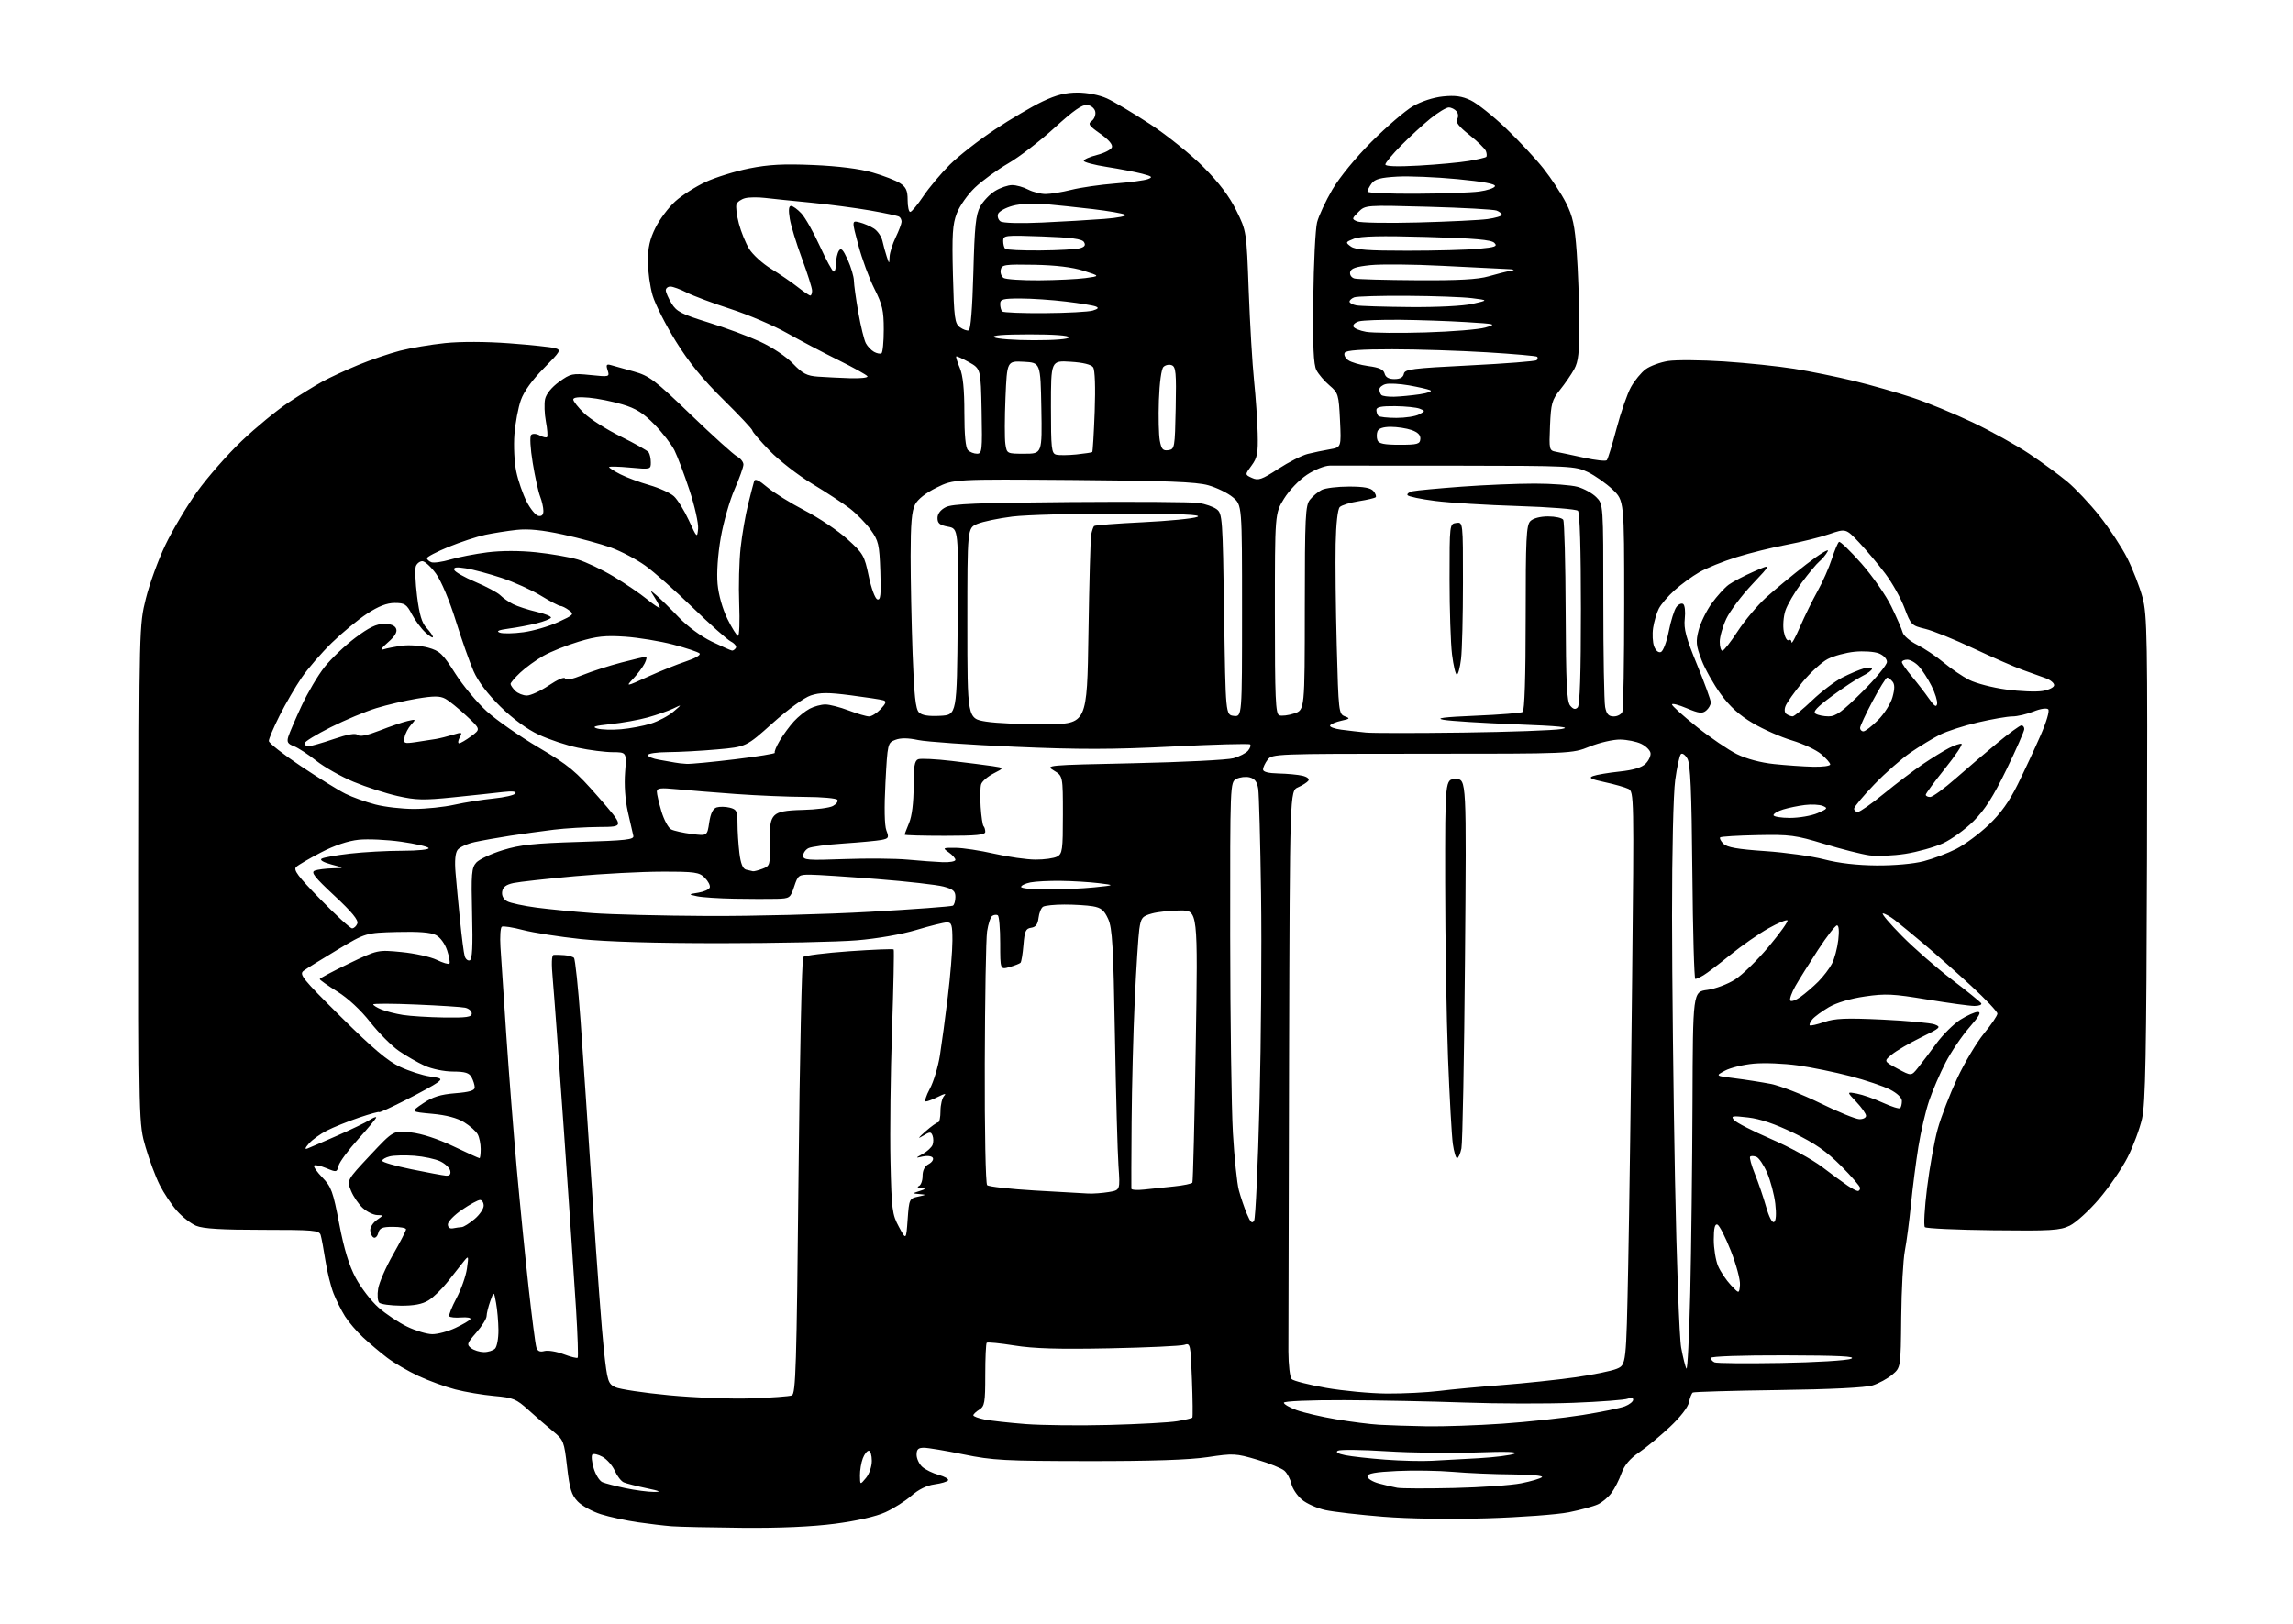 <?xml version="1.0" encoding="UTF-8" standalone="no"?>
<svg 
  version="1.1" 
  xmlns="http://www.w3.org/2000/svg" 
  xmlns:xlink="http://www.w3.org/1999/xlink" 
  xmlns:svg="http://www.w3.org/2000/svg"
  xmlns:rdf="http://www.w3.org/1999/02/22-rdf-syntax-ns#"
  xmlns:cc="http://creativecommons.org/ns#"
  xmlns:dc="http://purl.org/dc/elements/1.1/"
  viewBox="0 0 768 544"
  width="768"
  height="544"
>
<style>svg {background-color: white; }</style>"
<path stroke="none" fill="black" fill-rule="evenodd" d="M248.70,511.83C238.14,511.73 227.47,511.50 225.00,511.31C222.53,511.12 217.35,510.51 213.50,509.95C209.65,509.38 204.15,508.19 201.27,507.28C198.39,506.38 194.90,504.46 193.50,503.00C191.41,500.82 190.79,498.81 189.94,491.43C188.95,482.86 188.77,482.38 185.25,479.50C183.23,477.85 179.54,474.65 177.04,472.39C172.89,468.64 171.90,468.23 165.50,467.66C161.65,467.31 155.80,466.33 152.50,465.47C149.20,464.62 143.64,462.59 140.15,460.97C136.66,459.34 131.94,456.58 129.65,454.83C127.37,453.09 123.76,450.05 121.64,448.08C119.52,446.11 116.79,442.93 115.57,441.00C114.36,439.07 112.62,435.61 111.71,433.30C110.80,430.98 109.57,426.03 108.99,422.30C108.41,418.56 107.69,414.71 107.40,413.75C106.91,412.16 105.09,412.00 87.90,412.00C74.23,412.00 68.03,411.62 65.70,410.65C63.92,409.91 61.01,407.64 59.23,405.61C57.45,403.58 54.88,399.72 53.51,397.02C52.14,394.33 50.01,388.60 48.76,384.31C46.50,376.50 46.50,376.50 46.56,293.00C46.62,210.24 46.64,209.42 48.84,200.56C50.06,195.64 53.00,187.54 55.39,182.56C57.77,177.58 62.56,169.54 66.04,164.70C69.51,159.86 76.23,152.21 80.98,147.70C85.72,143.19 92.73,137.43 96.55,134.89C100.37,132.35 105.53,129.17 108.00,127.82C110.47,126.47 115.88,123.97 120.00,122.26C124.12,120.56 130.41,118.42 133.96,117.50C137.52,116.58 144.31,115.43 149.06,114.94C154.29,114.40 162.76,114.43 170.59,115.01C177.69,115.54 184.55,116.27 185.83,116.62C188.05,117.24 187.86,117.58 182.12,123.39C178.30,127.25 175.48,131.15 174.47,134.00C173.58,136.47 172.61,141.65 172.30,145.50C172.00,149.36 172.27,154.97 172.92,158.00C173.55,161.03 175.11,165.53 176.37,168.00C177.63,170.47 179.41,172.65 180.33,172.82C181.44,173.04 182.00,172.48 182.00,171.14C182.00,170.03 181.51,167.86 180.91,166.32C180.30,164.77 179.18,159.69 178.42,155.04C177.62,150.17 177.40,146.20 177.91,145.69C178.41,145.19 179.63,145.26 180.76,145.87C181.85,146.45 182.96,146.71 183.23,146.43C183.51,146.16 183.33,143.81 182.84,141.22C182.36,138.62 182.24,135.24 182.57,133.69C182.95,131.97 184.77,129.73 187.26,127.93C191.09,125.15 191.72,125.02 197.78,125.64C204.14,126.29 204.22,126.27 203.52,124.05C202.92,122.19 203.12,121.89 204.65,122.32C205.67,122.61 209.09,123.57 212.26,124.45C217.48,125.91 219.26,127.25 231.39,138.93C238.75,146.02 245.73,152.32 246.89,152.94C248.05,153.56 249.00,154.77 249.00,155.62C249.00,156.47 247.66,160.22 246.02,163.95C244.39,167.68 242.31,174.95 241.41,180.11C240.42,185.83 240.00,191.90 240.34,195.63C240.68,199.32 242.00,203.99 243.66,207.38C245.18,210.47 246.77,213.00 247.20,213.00C247.64,213.00 247.81,208.16 247.58,202.25C247.35,196.34 247.57,187.90 248.06,183.50C248.54,179.10 249.67,172.57 250.56,169.00C251.45,165.43 252.36,161.90 252.59,161.17C252.87,160.25 254.21,160.87 256.92,163.17C259.08,165.00 264.74,168.53 269.50,171.00C274.26,173.47 280.69,177.79 283.79,180.59C289.11,185.39 289.52,186.09 290.96,193.01C291.83,197.12 293.09,200.54 293.85,200.79C294.93,201.14 295.13,199.30 294.85,191.37C294.53,182.35 294.25,181.15 291.60,177.47C290.00,175.26 286.85,172.04 284.60,170.31C282.34,168.59 276.68,164.87 272.00,162.05C267.32,159.22 260.91,154.24 257.75,150.97C254.59,147.70 252.00,144.67 252.00,144.24C252.00,143.82 247.61,139.14 242.25,133.85C235.36,127.06 230.69,121.33 226.34,114.31C222.96,108.84 219.47,101.96 218.59,99.01C217.72,96.05 217.00,90.88 217.00,87.51C217.00,82.95 217.65,80.09 219.56,76.26C220.96,73.44 223.95,69.47 226.18,67.45C228.42,65.43 233.01,62.50 236.38,60.94C239.74,59.38 246.31,57.35 250.96,56.42C257.47,55.12 262.43,54.86 272.46,55.29C280.80,55.65 287.92,56.55 292.20,57.78C295.88,58.84 300.05,60.46 301.45,61.37C303.48,62.70 304.00,63.86 304.00,67.02C304.00,69.21 304.39,71.00 304.86,71.00C305.33,71.00 307.30,68.64 309.24,65.75C311.17,62.86 315.17,58.10 318.13,55.16C321.08,52.23 327.88,46.92 333.23,43.38C338.58,39.84 345.78,35.60 349.23,33.97C353.85,31.78 356.95,31.01 361.00,31.02C364.25,31.04 368.23,31.83 370.74,32.97C373.07,34.03 379.60,37.92 385.24,41.61C390.88,45.31 398.92,51.77 403.09,55.98C408.33,61.25 411.74,65.76 414.09,70.53C417.50,77.45 417.50,77.45 418.24,97.48C418.65,108.49 419.45,122.00 420.02,127.50C420.59,133.00 421.14,140.97 421.24,145.21C421.41,151.82 421.11,153.36 419.18,155.97C416.93,159.01 416.93,159.01 419.35,160.11C421.45,161.07 422.59,160.67 428.12,157.08C431.62,154.81 436.06,152.55 437.99,152.07C439.92,151.59 443.24,150.89 445.37,150.53C449.24,149.86 449.24,149.86 448.81,140.81C448.39,132.16 448.23,131.63 445.29,129.13C443.59,127.68 441.62,125.38 440.91,124.00C439.94,122.13 439.67,116.07 439.86,100.00C440.00,88.17 440.57,76.70 441.13,74.50C441.69,72.30 444.00,67.35 446.25,63.50C448.68,59.37 454.08,52.78 459.43,47.43C464.42,42.44 470.62,37.12 473.20,35.61C476.02,33.96 480.06,32.64 483.29,32.31C487.35,31.89 489.65,32.21 492.59,33.61C494.74,34.63 500.02,38.83 504.33,42.94C508.64,47.05 514.32,53.14 516.95,56.46C519.58,59.78 522.99,64.97 524.52,68.00C526.80,72.52 527.43,75.46 528.09,84.50C528.53,90.55 528.91,101.12 528.94,108.00C528.99,118.10 528.66,121.11 527.25,123.68C526.29,125.43 524.15,128.55 522.50,130.60C519.81,133.96 519.46,135.19 519.15,142.63C518.81,150.66 518.87,150.92 521.15,151.35C522.44,151.59 526.65,152.48 530.50,153.33C534.35,154.17 537.79,154.56 538.16,154.18C538.52,153.81 539.99,149.03 541.43,143.57C542.87,138.11 545.05,131.85 546.27,129.66C547.50,127.47 549.71,124.78 551.19,123.69C552.67,122.60 556.04,121.36 558.69,120.94C561.33,120.53 569.76,120.59 577.41,121.09C585.06,121.59 595.63,122.69 600.91,123.54C606.18,124.38 615.23,126.23 621.00,127.63C626.77,129.04 635.55,131.54 640.50,133.19C645.45,134.83 654.54,138.58 660.71,141.51C666.87,144.44 675.42,149.19 679.71,152.06C683.99,154.93 689.72,159.12 692.44,161.39C695.15,163.65 700.01,168.82 703.24,172.88C706.47,176.95 710.63,183.29 712.49,186.97C714.34,190.66 716.64,196.56 717.59,200.09C719.18,205.96 719.31,213.33 719.10,287.50C718.91,353.13 718.60,369.68 717.45,374.74C716.67,378.18 714.49,384.03 712.60,387.74C710.71,391.46 706.42,397.71 703.07,401.64C699.72,405.57 695.29,409.60 693.24,410.60C689.92,412.20 687.02,412.38 667.50,412.15C655.40,412.01 645.14,411.54 644.70,411.10C644.26,410.66 644.59,404.72 645.44,397.90C646.28,391.08 647.89,382.21 649.01,378.19C650.12,374.17 653.06,366.57 655.52,361.29C657.99,356.01 662.03,349.24 664.50,346.23C666.98,343.23 669.00,340.23 669.00,339.57C669.00,338.91 665.06,334.74 660.25,330.31C655.44,325.87 648.35,319.59 644.50,316.34C640.65,313.10 636.20,309.44 634.62,308.22C633.03,307.00 631.24,306.00 630.64,306.00C630.04,306.00 632.91,309.40 637.03,313.56C641.14,317.72 648.67,324.29 653.76,328.17C658.85,332.04 663.26,335.62 663.57,336.11C663.87,336.60 662.85,337.00 661.31,337.00C659.76,337.00 652.65,336.03 645.50,334.84C634.10,332.94 631.53,332.81 624.62,333.82C619.77,334.52 615.13,335.91 612.54,337.42C610.23,338.78 607.75,340.60 607.03,341.47C606.31,342.34 605.91,343.24 606.15,343.48C606.38,343.72 608.56,343.23 610.99,342.39C614.58,341.16 618.22,341.00 630.45,341.57C638.73,341.96 646.61,342.69 647.96,343.19C650.26,344.05 649.97,344.33 643.46,347.52C639.63,349.39 635.24,351.95 633.70,353.21C630.90,355.50 630.90,355.50 635.52,358.00C640.15,360.50 640.15,360.50 642.32,357.80C643.52,356.32 646.30,352.65 648.50,349.65C650.70,346.65 654.34,343.03 656.60,341.60C658.86,340.17 661.48,339.00 662.43,339.00C663.70,339.00 662.94,340.38 659.58,344.23C657.07,347.10 653.49,352.39 651.63,355.98C649.77,359.57 647.29,365.31 646.13,368.75C644.96,372.18 643.33,379.16 642.52,384.25C641.70,389.34 640.59,398.00 640.04,403.50C639.50,409.00 638.58,415.98 638.00,419.00C637.42,422.02 636.87,432.07 636.78,441.32C636.62,458.14 636.62,458.14 633.78,460.53C632.22,461.85 629.26,463.46 627.22,464.11C624.86,464.86 613.32,465.44 595.60,465.68C580.25,465.89 567.38,466.27 566.98,466.51C566.58,466.76 566.01,468.22 565.70,469.76C565.36,471.44 562.79,474.76 559.30,478.03C556.09,481.04 551.45,484.88 548.98,486.56C545.89,488.67 544.06,490.85 543.09,493.56C542.32,495.73 540.81,498.69 539.74,500.14C538.67,501.59 536.60,503.32 535.15,503.98C533.69,504.65 529.35,505.83 525.50,506.61C521.65,507.38 509.27,508.30 498.00,508.64C485.64,509.01 471.83,508.80 463.22,508.11C455.36,507.48 446.68,506.48 443.94,505.89C441.19,505.30 437.64,503.72 436.04,502.38C434.45,501.04 432.86,498.65 432.52,497.08C432.17,495.50 431.12,493.53 430.19,492.70C429.26,491.88 425.13,490.20 421.02,488.99C413.91,486.89 413.08,486.85 404.52,488.14C398.34,489.07 385.72,489.49 364.50,489.47C336.46,489.44 332.47,489.23 322.70,487.22C316.76,486.00 310.80,485.00 309.45,485.00C307.55,485.00 307.00,485.52 307.00,487.35C307.00,488.63 307.85,490.46 308.88,491.39C309.92,492.33 312.40,493.55 314.41,494.10C316.41,494.66 317.83,495.47 317.55,495.92C317.27,496.37 315.23,496.97 313.01,497.27C310.43,497.62 307.65,498.98 305.28,501.06C303.25,502.84 299.32,505.34 296.55,506.60C293.40,508.04 287.05,509.49 279.70,510.46C271.99,511.46 261.23,511.94 248.70,511.83zM219.00,499.80C221.68,499.80 221.09,499.51 216.50,498.55C213.20,497.85 209.78,496.98 208.91,496.60C208.04,496.22 206.69,494.48 205.91,492.72C205.13,490.97 203.29,488.87 201.81,488.05C200.33,487.22 198.79,486.88 198.40,487.27C198.00,487.66 198.21,489.74 198.85,491.89C199.49,494.04 200.80,496.13 201.76,496.54C202.72,496.95 206.20,497.85 209.50,498.55C212.80,499.24 217.07,499.80 219.00,499.80zM487.00,498.49C496.07,498.28 506.20,497.57 509.50,496.91C512.80,496.25 515.93,495.33 516.45,494.86C516.99,494.37 512.63,493.97 506.45,493.93C500.43,493.89 491.53,493.51 486.67,493.08C481.81,492.66 473.38,492.53 467.92,492.79C460.59,493.14 458.00,493.61 458.00,494.59C458.00,495.32 459.69,496.38 461.75,496.95C463.81,497.51 466.62,498.18 468.00,498.42C469.38,498.67 477.93,498.70 487.00,498.49zM290.03,495.14C291.14,493.81 292.00,491.29 292.00,489.39C292.00,487.53 291.54,486.00 290.98,486.00C290.41,486.00 289.51,487.15 288.98,488.57C288.44,489.98 288.01,492.56 288.03,494.32C288.07,497.50 288.07,497.50 290.03,495.14zM479.50,489.37C482.80,489.20 489.87,488.81 495.21,488.51C500.55,488.21 505.95,487.53 507.21,487.00C508.75,486.35 504.57,486.21 494.50,486.58C486.25,486.88 472.75,486.70 464.50,486.18C456.25,485.66 448.88,485.57 448.12,485.98C447.21,486.47 448.06,486.99 450.62,487.51C452.75,487.93 458.77,488.60 464.00,488.99C469.23,489.38 476.20,489.55 479.50,489.37zM371.50,477.37C381.40,477.11 391.64,476.55 394.26,476.11C396.88,475.67 399.17,475.13 399.36,474.91C399.54,474.68 399.48,468.95 399.22,462.17C398.76,450.13 398.70,449.85 396.62,450.54C395.46,450.92 384.15,451.45 371.50,451.70C354.60,452.04 346.18,451.79 339.74,450.75C334.93,449.98 330.77,449.57 330.49,449.84C330.22,450.11 330.00,454.98 330.00,460.66C330.00,469.90 329.79,471.11 328.00,472.23C326.90,472.92 326.00,473.77 326.00,474.13C326.00,474.49 327.69,475.12 329.75,475.54C331.81,475.95 338.00,476.64 343.50,477.07C349.00,477.49 361.60,477.63 371.50,477.37zM477.73,477.82C483.36,477.92 494.83,477.52 503.23,476.94C511.63,476.36 523.67,475.05 530.00,474.04C536.33,473.03 542.74,471.72 544.25,471.12C545.76,470.53 547.00,469.54 547.00,468.92C547.00,468.22 546.34,468.08 545.25,468.55C544.29,468.97 536.08,469.60 527.00,469.95C517.92,470.30 501.50,470.26 490.50,469.86C479.50,469.46 461.39,469.10 450.25,469.06C438.59,469.03 430.00,469.39 430.00,469.92C430.00,470.42 431.91,471.53 434.25,472.39C436.59,473.24 442.55,474.63 447.50,475.47C452.45,476.31 458.98,477.14 462.00,477.31C465.02,477.49 472.10,477.71 477.73,477.82zM251.59,468.47C258.24,468.24 264.37,467.80 265.20,467.47C266.53,466.97 266.81,457.83 267.45,394.20C267.85,354.21 268.56,321.09 269.04,320.60C269.52,320.10 276.45,319.23 284.44,318.67C292.44,318.11 299.13,317.84 299.32,318.07C299.51,318.31 299.26,330.43 298.77,345.00C298.27,359.57 298.04,379.38 298.25,389.00C298.61,405.23 298.82,406.83 301.07,411.00C303.50,415.50 303.50,415.50 304.00,408.51C304.49,401.69 304.58,401.49 307.50,400.87C310.29,400.28 310.33,400.22 308.00,400.02C305.50,399.80 305.50,399.80 308.00,399.00C310.13,398.32 310.20,398.17 308.50,398.02C307.38,397.92 307.05,397.62 307.75,397.34C308.44,397.06 309.00,395.54 309.00,393.95C309.00,392.08 309.71,390.69 311.03,389.99C312.14,389.39 312.77,388.44 312.42,387.87C312.07,387.30 310.59,387.10 309.14,387.42C306.50,388.01 306.50,388.01 309.13,386.53C310.58,385.72 312.03,384.37 312.35,383.53C312.67,382.69 312.67,381.31 312.35,380.46C311.82,379.09 311.48,379.09 309.13,380.52C307.22,381.67 307.44,381.27 309.96,379.05C311.87,377.37 313.78,376.00 314.21,376.00C314.65,376.00 315.00,374.29 315.00,372.20C315.00,370.11 315.56,367.81 316.25,367.09C317.06,366.23 316.37,366.34 314.30,367.39C312.54,368.27 310.66,369.00 310.12,369.00C309.58,369.00 310.17,367.09 311.43,364.75C312.69,362.41 314.22,357.35 314.82,353.50C315.43,349.65 316.62,340.81 317.46,333.86C318.31,326.91 319.00,318.48 319.00,315.11C319.00,309.86 318.74,309.00 317.18,309.00C316.17,309.00 311.56,310.14 306.93,311.53C301.96,313.02 293.78,314.45 287.00,315.01C280.68,315.54 260.20,315.97 241.50,315.97C219.42,315.98 202.94,315.49 194.50,314.59C187.35,313.83 178.67,312.47 175.21,311.57C171.76,310.66 168.55,310.16 168.08,310.45C167.61,310.74 167.41,313.79 167.62,317.24C167.84,320.68 168.71,333.85 169.56,346.50C170.41,359.15 172.00,379.40 173.08,391.50C174.17,403.60 175.96,421.60 177.06,431.50C178.16,441.40 179.32,450.33 179.63,451.34C180.03,452.65 180.81,453.02 182.35,452.61C183.53,452.30 186.42,452.77 188.77,453.67C191.12,454.56 193.24,455.09 193.48,454.85C193.72,454.61 193.47,447.23 192.93,438.46C192.38,429.68 190.58,403.15 188.92,379.50C187.27,355.85 185.57,332.79 185.16,328.25C184.65,322.70 184.75,319.96 185.45,319.89C186.03,319.83 187.62,319.87 189.00,319.98C190.38,320.08 191.83,320.49 192.24,320.88C192.65,321.27 193.65,330.79 194.46,342.04C195.27,353.29 197.08,380.27 198.50,402.00C199.91,423.73 201.61,446.45 202.28,452.49C203.42,462.79 203.66,463.56 206.09,464.72C207.52,465.40 215.62,466.62 224.09,467.42C232.57,468.23 244.94,468.70 251.59,468.47zM464.50,466.85C470.00,466.88 477.88,466.49 482.00,465.98C486.12,465.46 495.57,464.58 503.00,464.01C510.43,463.44 521.42,462.28 527.43,461.43C533.44,460.58 539.78,459.29 541.51,458.56C544.67,457.24 544.67,457.24 545.33,424.37C545.69,406.29 546.29,363.09 546.65,328.37C547.31,266.85 547.28,265.22 545.41,264.28C544.36,263.76 540.80,262.74 537.50,262.03C532.79,261.01 531.94,260.57 533.57,259.97C534.71,259.54 538.70,258.87 542.45,258.47C547.12,257.97 549.87,257.13 551.19,255.81C552.25,254.75 552.98,253.12 552.80,252.20C552.62,251.27 551.21,249.91 549.66,249.17C548.11,248.42 544.96,247.79 542.65,247.75C540.33,247.72 535.76,248.77 532.47,250.09C526.50,252.50 526.50,252.50 476.29,252.50C427.26,252.50 426.05,252.55 424.57,254.50C423.74,255.60 423.05,257.06 423.03,257.75C423.01,258.58 424.76,259.04 428.25,259.12C431.14,259.18 434.73,259.52 436.22,259.87C437.80,260.24 438.64,260.93 438.22,261.52C437.83,262.08 436.26,263.08 434.75,263.75C432.00,264.96 432.00,264.96 431.75,354.73C431.61,404.10 431.51,448.20 431.52,452.72C431.54,457.25 432.03,461.43 432.62,462.02C433.21,462.61 438.37,463.92 444.10,464.94C449.82,465.95 459.00,466.81 464.50,466.85zM566.12,433.00C566.46,418.43 566.80,389.80 566.87,369.38C567.00,332.26 567.00,332.26 571.82,331.62C574.47,331.27 578.65,329.71 581.10,328.15C583.55,326.60 588.64,321.63 592.40,317.12C596.17,312.61 598.99,308.65 598.67,308.34C598.35,308.02 595.48,309.22 592.30,311.00C589.11,312.79 583.38,316.78 579.56,319.87C575.75,322.97 571.70,326.05 570.56,326.71C569.43,327.38 568.19,327.95 567.82,327.96C567.44,327.98 566.99,311.91 566.82,292.25C566.57,264.64 566.19,255.96 565.16,254.14C564.42,252.85 563.44,252.17 562.98,252.64C562.52,253.11 561.67,257.02 561.08,261.32C560.46,265.78 560.01,285.34 560.02,306.82C560.03,327.55 560.48,367.19 561.01,394.93C561.54,422.66 562.47,448.08 563.07,451.41C563.68,454.74 564.47,457.93 564.84,458.49C565.20,459.04 565.78,447.57 566.12,433.00zM596.50,456.61C608.16,456.41 618.61,455.78 620.00,455.19C621.86,454.40 616.14,454.11 597.75,454.06C583.37,454.03 573.00,454.38 573.00,454.92C573.00,455.42 573.56,456.09 574.25,456.40C574.94,456.72 584.95,456.81 596.50,456.61zM162.05,452.97C163.45,452.99 165.14,452.46 165.80,451.80C166.46,451.14 166.97,448.33 166.94,445.55C166.91,442.77 166.56,438.70 166.15,436.50C165.42,432.50 165.42,432.50 164.21,435.90C163.54,437.77 162.99,440.02 162.98,440.90C162.97,441.78 161.42,444.27 159.53,446.43C156.39,450.02 156.25,450.47 157.80,451.65C158.74,452.36 160.65,452.95 162.05,452.97zM144.76,446.96C146.55,446.98 150.05,446.05 152.52,444.88C155.00,443.72 157.26,442.39 157.55,441.92C157.83,441.46 156.46,441.21 154.48,441.36C152.51,441.52 150.71,441.33 150.47,440.96C150.24,440.58 151.33,437.84 152.90,434.88C154.47,431.92 156.04,427.48 156.39,425.00C157.01,420.59 156.98,420.54 155.26,422.66C154.29,423.85 151.93,426.85 150.00,429.33C148.07,431.80 145.15,434.65 143.50,435.65C141.41,436.92 138.60,437.45 134.23,437.41C130.78,437.38 127.53,436.93 127.00,436.40C126.48,435.88 126.32,433.77 126.66,431.72C126.99,429.67 129.23,424.54 131.63,420.32C134.03,416.11 136.00,412.29 136.00,411.83C136.00,411.37 134.03,411.00 131.62,411.00C128.00,411.00 127.14,411.37 126.68,413.10C126.38,414.26 125.66,414.90 125.07,414.54C124.48,414.18 124.00,413.06 124.00,412.06C124.00,411.06 125.01,409.54 126.25,408.67C128.50,407.10 128.50,407.10 126.31,407.05C125.10,407.02 122.97,405.99 121.57,404.75C120.17,403.51 118.38,400.90 117.58,398.94C116.14,395.39 116.14,395.39 123.96,387.04C131.78,378.70 131.78,378.70 137.64,379.37C141.30,379.79 146.63,381.53 151.85,384.02C156.44,386.21 160.37,388.00 160.60,388.00C160.82,388.00 161.00,386.62 161.00,384.93C161.00,383.25 160.56,381.04 160.01,380.02C159.47,379.01 157.43,377.19 155.47,375.98C153.13,374.53 149.47,373.56 144.71,373.13C137.50,372.47 137.50,372.47 141.72,369.62C144.92,367.46 147.52,366.65 152.47,366.25C157.22,365.87 159.00,365.34 159.00,364.30C159.00,363.51 158.53,362.00 157.96,360.93C157.15,359.41 155.83,359.00 151.71,358.98C148.75,358.97 144.67,358.13 142.25,357.03C139.92,355.97 136.03,353.74 133.62,352.08C131.21,350.42 126.89,346.09 124.03,342.45C120.84,338.38 116.57,334.41 112.96,332.16C109.73,330.15 107.08,328.27 107.08,328.00C107.07,327.73 111.44,325.40 116.78,322.83C126.50,318.16 126.50,318.16 134.50,318.94C138.90,319.37 144.18,320.54 146.24,321.54C148.29,322.54 150.22,323.12 150.51,322.82C150.80,322.53 150.47,320.55 149.77,318.42C149.02,316.15 147.47,314.02 146.00,313.25C144.29,312.35 140.20,312.03 133.00,312.22C122.50,312.50 122.50,312.50 113.00,318.18C107.78,321.31 102.70,324.46 101.72,325.19C100.09,326.40 101.20,327.78 114.23,340.70C124.89,351.26 129.92,355.52 134.01,357.41C137.02,358.81 141.48,360.25 143.91,360.61C148.04,361.23 148.21,361.38 146.42,362.72C145.36,363.52 140.56,366.16 135.75,368.59C130.94,371.03 127.00,372.82 127.00,372.57C127.00,372.32 123.95,373.16 120.23,374.42C116.51,375.69 111.67,377.64 109.48,378.76C107.29,379.87 104.60,381.81 103.50,383.06C102.14,384.61 101.98,385.15 103.00,384.75C103.83,384.43 108.33,382.48 113.00,380.43C117.67,378.38 122.51,376.05 123.75,375.24C124.99,374.43 126.00,374.04 126.00,374.37C126.00,374.69 123.30,377.94 119.99,381.59C116.69,385.24 113.72,389.26 113.40,390.52C112.85,392.75 112.71,392.78 109.31,391.35C107.37,390.54 105.53,390.14 105.21,390.46C104.89,390.77 106.14,392.58 107.97,394.47C110.97,397.56 111.55,399.16 113.62,410.00C115.24,418.47 116.89,423.89 119.14,428.11C120.91,431.43 124.35,435.90 126.79,438.05C129.24,440.20 133.54,443.08 136.37,444.44C139.19,445.81 142.97,446.94 144.76,446.96zM582.77,430.49C582.92,428.84 581.55,423.71 579.73,419.07C577.90,414.43 575.87,410.46 575.20,410.23C574.36,409.95 574.00,411.48 574.00,415.29C574.00,418.30 574.65,422.27 575.44,424.13C576.23,425.98 578.15,428.84 579.69,430.49C582.50,433.48 582.50,433.48 582.77,430.49zM151.75,411.49C152.71,411.30 154.03,411.12 154.67,411.08C155.32,411.03 157.23,409.83 158.92,408.41C160.62,406.99 162.00,404.96 162.00,403.91C162.00,402.86 161.45,402.00 160.77,402.00C160.09,402.00 157.40,403.46 154.77,405.25C152.15,407.04 150.00,409.25 150.00,410.16C150.00,411.21 150.65,411.70 151.75,411.49zM420.05,408.88C420.51,408.05 421.33,390.29 421.86,369.43C422.39,348.57 422.62,317.10 422.37,299.50C422.12,281.90 421.69,266.04 421.42,264.26C421.05,261.90 420.27,260.85 418.55,260.42C417.25,260.10 415.24,260.33 414.09,260.95C412.01,262.06 412.00,262.32 412.03,313.29C412.05,341.45 412.46,371.28 412.94,379.56C413.42,387.84 414.32,396.46 414.93,398.72C415.53,400.98 416.74,404.54 417.61,406.62C418.84,409.56 419.39,410.06 420.05,408.88zM594.20,409.38C594.85,408.97 595.00,406.68 594.60,403.25C594.25,400.23 593.02,395.60 591.89,392.95C590.75,390.31 589.12,387.88 588.26,387.55C587.41,387.22 586.47,387.19 586.18,387.49C585.88,387.78 586.60,390.38 587.76,393.26C588.93,396.14 590.62,401.09 591.52,404.26C592.50,407.72 593.57,409.77 594.20,409.38zM364.50,399.84C366.15,399.92 369.23,399.69 371.35,399.34C375.19,398.71 375.19,398.71 374.62,390.60C374.31,386.15 373.77,366.52 373.43,347.00C372.91,316.99 372.56,310.94 371.16,307.85C369.83,304.93 368.81,304.09 366.00,303.61C364.07,303.29 359.80,303.02 356.50,303.03C353.20,303.03 349.98,303.36 349.34,303.77C348.70,304.17 348.03,305.86 347.84,307.50C347.59,309.66 346.91,310.58 345.37,310.80C343.56,311.06 343.17,311.93 342.79,316.55C342.54,319.55 342.10,322.24 341.80,322.53C341.51,322.82 339.86,323.47 338.14,323.96C335.00,324.86 335.00,324.86 335.00,315.99C335.00,311.11 334.64,306.90 334.20,306.62C333.76,306.35 332.93,306.44 332.34,306.82C331.76,307.19 330.98,309.54 330.61,312.03C330.24,314.51 329.90,334.46 329.84,356.34C329.77,378.87 330.12,396.52 330.63,397.03C331.13,397.53 338.28,398.33 346.52,398.82C354.76,399.31 362.85,399.77 364.50,399.84zM383.25,398.50C385.59,398.25 390.08,397.78 393.23,397.45C396.39,397.13 399.15,396.55 399.37,396.18C399.59,395.81 400.10,375.14 400.50,350.25C401.23,305.00 401.23,305.00 395.37,305.01C392.14,305.01 387.86,305.47 385.85,306.02C382.55,306.94 382.15,307.44 381.59,311.27C381.26,313.60 380.57,324.27 380.07,335.00C379.57,345.73 379.10,364.18 379.01,376.00C378.93,387.82 378.89,397.83 378.93,398.23C378.97,398.63 380.91,398.76 383.25,398.50zM622.25,398.99C622.66,399.00 623.00,398.54 623.00,397.98C623.00,397.42 620.11,394.07 616.58,390.54C611.73,385.69 607.88,383.02 600.83,379.59C594.56,376.55 589.53,374.83 585.50,374.37C580.16,373.75 579.64,373.84 580.78,375.22C581.48,376.07 587.06,378.93 593.18,381.58C599.30,384.22 607.00,388.44 610.29,390.94C613.59,393.45 617.46,396.29 618.89,397.24C620.33,398.20 621.84,398.99 622.25,398.99zM149.32,393.85C150.56,393.95 151.04,393.44 150.81,392.26C150.63,391.30 149.13,389.86 147.49,389.07C145.84,388.27 141.93,387.43 138.79,387.19C135.64,386.96 131.93,387.05 130.54,387.40C129.14,387.75 128.00,388.41 128.00,388.87C128.00,389.33 132.39,390.61 137.75,391.70C143.11,392.80 148.32,393.77 149.32,393.85zM488.02,388.00C487.61,388.00 486.97,385.86 486.60,383.25C486.23,380.64 485.50,367.70 484.99,354.50C484.48,341.30 484.05,314.86 484.03,295.75C484.00,261.00 484.00,261.00 487.59,261.00C491.18,261.00 491.18,261.00 490.67,321.25C490.39,354.39 489.85,382.96 489.47,384.75C489.09,386.54 488.44,388.00 488.02,388.00zM622.75,374.94C623.99,374.97 625.00,374.46 625.00,373.80C625.00,373.14 623.54,371.05 621.75,369.16C618.50,365.73 618.50,365.73 621.94,366.38C623.83,366.73 627.73,368.10 630.61,369.42C633.49,370.74 636.11,371.56 636.42,371.24C636.74,370.93 637.00,369.85 637.00,368.85C637.00,367.74 635.44,366.25 632.99,364.99C630.78,363.87 624.82,361.86 619.74,360.53C614.66,359.20 606.73,357.57 602.13,356.92C597.52,356.27 590.90,356.00 587.40,356.33C583.91,356.65 579.58,357.71 577.78,358.67C574.50,360.42 574.50,360.42 581.00,361.23C584.58,361.68 590.02,362.53 593.10,363.12C596.17,363.72 603.60,366.61 609.60,369.55C615.59,372.49 621.51,374.91 622.75,374.94zM148.75,340.87C156.31,340.98 158.00,340.73 158.00,339.52C158.00,338.70 156.99,337.83 155.75,337.58C154.51,337.33 147.09,336.85 139.25,336.52C131.41,336.18 125.00,336.17 125.00,336.48C125.00,336.79 126.24,337.56 127.75,338.18C129.26,338.80 132.53,339.63 135.00,340.02C137.47,340.41 143.66,340.79 148.75,340.87zM603.04,333.97C604.63,332.84 607.32,330.53 609.00,328.85C610.68,327.16 612.74,324.46 613.58,322.84C614.42,321.22 615.37,317.67 615.69,314.95C616.05,311.92 615.89,310.00 615.28,310.00C614.72,310.00 611.85,313.71 608.89,318.25C605.93,322.79 602.51,328.26 601.29,330.41C600.08,332.56 599.32,334.71 599.61,335.18C599.90,335.65 601.45,335.11 603.04,333.97zM157.33,321.72C158.18,321.44 158.40,317.10 158.12,306.13C157.79,292.62 157.95,290.72 159.53,288.96C160.52,287.88 164.51,286.00 168.41,284.80C174.21,283.01 178.87,282.51 194.00,282.05C209.77,281.58 212.44,281.28 212.12,280.00C211.91,279.18 211.09,275.57 210.29,272.00C209.39,267.99 209.04,262.91 209.36,258.75C209.88,252.00 209.88,252.00 205.19,251.98C202.61,251.97 197.39,251.31 193.59,250.50C189.79,249.70 183.88,247.73 180.46,246.13C176.53,244.29 171.79,240.82 167.61,236.72C163.35,232.54 160.15,228.32 158.62,224.86C157.32,221.91 154.63,214.29 152.65,207.93C150.54,201.16 147.79,194.63 146.02,192.18C144.35,189.88 142.30,188.00 141.46,188.00C140.62,188.00 139.65,188.75 139.29,189.67C138.94,190.59 139.12,195.11 139.69,199.71C140.46,205.90 141.28,208.67 142.86,210.35C144.04,211.61 145.00,212.98 145.00,213.42C145.00,213.85 143.85,213.15 142.45,211.85C141.05,210.56 139.02,207.81 137.93,205.75C136.19,202.43 135.53,202.00 132.21,202.00C129.59,202.00 126.79,203.08 122.98,205.57C119.96,207.54 114.65,211.93 111.16,215.32C107.67,218.72 103.12,223.97 101.05,227.00C98.97,230.03 95.64,235.75 93.64,239.73C91.64,243.70 90.02,247.52 90.04,248.23C90.06,248.93 94.89,252.73 100.79,256.67C106.68,260.61 113.40,264.78 115.72,265.92C118.04,267.07 122.52,268.68 125.68,269.50C128.84,270.33 134.67,271.00 138.65,271.00C142.62,271.00 148.72,270.37 152.19,269.59C155.66,268.82 161.53,267.88 165.24,267.51C168.95,267.14 172.27,266.38 172.62,265.81C173.04,265.13 171.61,264.97 168.38,265.34C165.70,265.66 158.28,266.45 151.91,267.10C141.89,268.13 139.35,268.07 133.15,266.67C129.21,265.78 122.59,263.64 118.43,261.91C114.28,260.18 108.66,257.01 105.94,254.86C103.22,252.71 99.84,250.51 98.43,249.97C96.36,249.19 96.00,248.57 96.57,246.75C96.96,245.51 98.94,240.90 100.98,236.50C103.02,232.10 106.51,226.21 108.73,223.42C110.96,220.62 115.58,216.23 118.99,213.67C123.57,210.22 126.10,209.00 128.63,209.00C130.89,209.00 132.28,209.56 132.69,210.64C133.12,211.75 132.22,213.24 129.91,215.23C127.75,217.10 127.22,217.95 128.45,217.54C129.53,217.19 132.34,216.64 134.69,216.32C137.04,216.00 140.95,216.29 143.37,216.96C147.30,218.06 148.28,218.99 152.44,225.56C155.01,229.62 159.78,235.35 163.05,238.31C166.32,241.27 174.13,246.72 180.41,250.42C190.53,256.40 192.79,258.27 200.47,267.08C209.13,277.00 209.13,277.00 200.81,277.04C196.24,277.07 189.35,277.48 185.50,277.95C181.65,278.43 175.12,279.33 171.00,279.96C166.88,280.60 161.47,281.56 159.00,282.10C156.53,282.64 153.95,283.81 153.28,284.69C152.48,285.74 152.24,288.40 152.58,292.40C152.86,295.75 153.54,303.00 154.10,308.50C154.65,314.00 155.34,319.31 155.64,320.31C155.93,321.30 156.69,321.93 157.33,321.72zM117.93,311.00C118.55,311.00 119.34,310.28 119.68,309.39C120.12,308.26 117.86,305.52 112.00,300.06C105.31,293.83 104.04,292.20 105.43,291.66C106.38,291.30 109.04,290.96 111.33,290.90C115.50,290.80 115.50,290.80 111.01,289.61C108.29,288.88 107.00,288.12 107.73,287.67C108.40,287.25 112.67,286.49 117.22,285.97C121.77,285.44 129.69,285.01 134.81,285.01C140.04,285.00 143.88,284.61 143.56,284.10C143.26,283.61 139.12,282.66 134.36,281.98C129.60,281.30 123.21,281.01 120.16,281.32C116.60,281.69 112.09,283.20 107.56,285.55C103.68,287.56 99.92,289.76 99.21,290.43C98.17,291.42 99.75,293.54 107.36,301.33C112.55,306.65 117.31,311.00 117.93,311.00zM237.00,306.86C252.12,306.93 276.61,306.31 291.41,305.46C306.20,304.62 318.69,303.69 319.16,303.40C319.62,303.12 320.00,301.80 320.00,300.48C320.00,298.53 319.26,297.88 316.02,297.01C313.84,296.42 303.83,295.28 293.77,294.49C283.72,293.69 273.66,293.03 271.41,293.02C267.52,293.00 267.26,293.19 266.00,297.00C264.72,300.86 264.52,301.00 260.09,301.12C257.57,301.19 251.22,301.17 246.00,301.08C240.78,300.99 235.15,300.62 233.50,300.26C230.50,299.60 230.50,299.60 233.92,299.05C235.80,298.75 237.52,297.97 237.73,297.31C237.95,296.66 237.20,295.20 236.06,294.06C234.20,292.20 232.79,292.00 221.75,292.01C215.01,292.01 201.85,292.70 192.50,293.54C183.15,294.39 173.93,295.41 172.00,295.82C169.48,296.36 168.41,297.18 168.19,298.72C167.99,300.07 168.63,301.27 169.90,301.95C171.02,302.55 175.43,303.49 179.72,304.06C184.00,304.62 192.45,305.45 198.50,305.90C204.55,306.35 221.88,306.78 237.00,306.86zM350.75,297.99C355.56,297.99 362.65,297.66 366.50,297.27C373.50,296.55 373.50,296.55 368.00,295.87C364.98,295.50 359.29,295.15 355.38,295.10C351.46,295.04 346.84,295.28 345.12,295.62C343.41,295.97 342.00,296.64 342.00,297.12C342.00,297.61 345.94,298.00 350.75,297.99zM252.18,291.88C252.56,291.95 254.02,291.56 255.43,291.03C257.88,290.10 257.98,289.74 257.84,282.47C257.73,276.54 258.06,274.51 259.38,273.19C260.64,271.93 263.06,271.45 268.97,271.32C273.31,271.22 277.81,270.64 278.96,270.02C280.11,269.40 280.79,268.47 280.47,267.95C280.15,267.43 275.30,266.99 269.69,266.97C264.09,266.95 253.65,266.52 246.50,266.00C239.35,265.48 230.46,264.76 226.75,264.40C221.22,263.86 220.00,264.00 220.00,265.19C220.00,265.99 220.69,268.96 221.53,271.80C222.38,274.64 223.84,277.36 224.78,277.85C225.73,278.33 228.83,279.03 231.68,279.39C236.87,280.05 236.87,280.05 237.54,275.56C238.00,272.49 238.79,270.88 240.02,270.49C241.02,270.18 242.99,270.21 244.41,270.57C246.73,271.15 247.00,271.70 247.01,275.86C247.01,278.41 247.30,282.84 247.64,285.70C248.07,289.28 248.77,291.04 249.88,291.34C250.77,291.57 251.81,291.82 252.18,291.88zM628.54,289.93C634.46,289.97 640.93,289.39 644.31,288.51C647.46,287.69 652.36,285.84 655.21,284.39C658.06,282.95 662.96,279.32 666.10,276.32C670.12,272.49 673.00,268.46 675.84,262.69C678.06,258.18 681.46,250.90 683.39,246.50C685.43,241.85 686.53,238.13 686.02,237.62C685.50,237.10 683.42,237.41 681.05,238.37C678.80,239.26 675.64,240.00 674.02,240.00C672.40,240.00 667.22,240.90 662.50,242.00C657.78,243.10 652.02,244.96 649.71,246.14C647.39,247.32 643.02,249.97 640.00,252.03C636.98,254.09 631.46,258.93 627.75,262.79C624.04,266.65 621.00,270.30 621.00,270.90C621.00,271.51 621.56,272.00 622.25,272.00C622.94,272.00 626.88,269.24 631.00,265.87C635.12,262.49 640.98,258.06 644.00,256.01C647.02,253.96 650.99,251.52 652.82,250.58C654.64,249.65 656.52,249.02 656.98,249.19C657.45,249.36 654.94,253.10 651.42,257.50C647.89,261.90 645.00,265.84 645.00,266.25C645.00,266.66 645.66,267.00 646.47,267.00C647.29,267.00 651.15,264.19 655.06,260.75C658.97,257.31 665.31,251.91 669.14,248.75C672.97,245.59 676.53,243.00 677.05,243.00C677.57,243.00 678.00,243.56 678.00,244.25C677.99,244.94 675.32,251.01 672.05,257.74C667.64,266.83 664.80,271.29 661.04,275.05C658.25,277.84 653.62,281.20 650.74,282.52C647.86,283.83 642.18,285.42 638.13,286.05C634.08,286.68 628.68,286.90 626.13,286.55C623.58,286.20 616.77,284.47 611.00,282.72C601.37,279.79 599.51,279.54 588.58,279.77C582.02,279.90 576.42,280.25 576.14,280.53C575.85,280.82 576.35,281.78 577.24,282.67C578.44,283.87 581.99,284.50 591.18,285.12C597.96,285.58 606.88,286.83 611.00,287.90C615.85,289.17 622.04,289.88 628.54,289.93zM315.75,288.84C318.09,288.93 320.00,288.58 320.00,288.06C320.00,287.54 319.00,286.41 317.78,285.56C315.63,284.05 315.70,284.00 320.03,284.03C322.49,284.04 328.32,284.93 333.00,286.00C337.68,287.07 343.89,287.96 346.82,287.97C349.74,287.99 353.00,287.53 354.07,286.96C355.83,286.02 356.00,284.76 356.00,272.95C356.00,259.97 356.00,259.97 353.00,258.15C350.04,256.34 350.39,256.31 379.75,255.68C396.11,255.32 411.14,254.57 413.14,254.00C415.14,253.43 417.35,252.29 418.03,251.46C418.72,250.63 419.03,249.69 418.71,249.38C418.40,249.06 406.69,249.38 392.70,250.09C372.48,251.10 361.65,251.12 339.88,250.17C324.82,249.51 310.25,248.50 307.50,247.91C304.12,247.19 301.65,247.17 299.89,247.85C297.31,248.83 297.27,249.00 296.57,262.18C296.13,270.57 296.24,276.51 296.88,278.19C297.81,280.63 297.67,280.91 295.20,281.39C293.71,281.67 288.00,282.21 282.50,282.58C277.00,282.94 271.71,283.65 270.75,284.16C269.79,284.66 269.00,285.80 269.00,286.69C269.00,288.13 270.53,288.25 282.75,287.80C290.31,287.52 299.88,287.60 304.00,287.98C308.12,288.37 313.41,288.75 315.75,288.84zM316.50,280.00C309.07,280.00 303.00,279.83 303.00,279.62C303.00,279.41 303.68,277.63 304.50,275.65C305.44,273.41 306.00,268.85 306.00,263.50C306.00,256.73 306.32,254.81 307.53,254.35C308.38,254.03 313.44,254.28 318.78,254.91C324.13,255.54 330.28,256.33 332.46,256.65C336.41,257.25 336.41,257.25 332.78,259.11C330.78,260.14 328.90,261.77 328.61,262.74C328.32,263.71 328.25,267.13 328.46,270.34C328.67,273.55 329.11,276.44 329.42,276.76C329.74,277.07 330.00,277.93 330.00,278.67C330.00,279.71 327.08,280.00 316.50,280.00zM599.53,274.00C602.57,274.00 606.74,273.28 608.78,272.40C612.09,270.97 612.28,270.71 610.50,269.98C609.40,269.54 606.70,269.40 604.50,269.68C602.30,269.95 599.04,270.62 597.25,271.17C595.46,271.71 594.00,272.57 594.00,273.08C594.00,273.58 596.49,274.00 599.53,274.00zM607.25,256.86C610.41,256.94 613.00,256.59 613.00,256.09C613.00,255.59 611.63,254.03 609.96,252.62C608.29,251.21 603.90,249.16 600.21,248.05C596.52,246.95 590.62,244.35 587.10,242.27C582.58,239.61 579.41,236.74 576.34,232.54C573.95,229.26 571.04,224.09 569.88,221.04C568.05,216.21 567.93,214.93 568.94,211.05C569.58,208.60 571.54,204.60 573.30,202.15C575.06,199.71 577.62,196.89 579.00,195.88C580.38,194.88 584.17,192.89 587.44,191.46C593.37,188.86 593.37,188.86 586.89,195.73C583.32,199.52 579.41,204.72 578.20,207.29C576.99,209.87 576.00,213.33 576.00,214.99C576.00,216.65 576.40,218.00 576.88,218.00C577.37,218.00 579.68,215.07 582.01,211.48C584.35,207.90 588.59,202.84 591.45,200.23C594.31,197.63 600.38,192.62 604.94,189.09C609.50,185.57 612.76,183.58 612.17,184.68C611.59,185.77 610.33,187.30 609.38,188.08C608.43,188.86 605.74,192.09 603.40,195.26C601.06,198.43 598.62,202.62 597.98,204.57C597.33,206.53 597.09,209.69 597.45,211.59C597.81,213.50 598.53,214.79 599.05,214.47C599.57,214.15 600.02,214.47 600.04,215.19C600.06,215.91 601.34,213.57 602.89,209.99C604.44,206.42 607.09,201.02 608.78,197.99C610.47,194.97 612.61,190.13 613.54,187.23C614.48,184.34 615.56,181.77 615.95,181.53C616.35,181.29 619.72,184.56 623.46,188.79C627.19,193.03 631.71,199.52 633.49,203.20C635.28,206.89 636.97,210.79 637.26,211.87C637.54,212.96 639.74,214.83 642.14,216.03C644.54,217.23 648.53,219.90 651.01,221.97C653.49,224.03 657.35,226.65 659.58,227.78C661.81,228.92 667.38,230.37 671.95,230.99C676.52,231.62 682.00,231.84 684.13,231.48C686.29,231.11 688.00,230.25 688.00,229.53C688.00,228.82 686.76,227.79 685.25,227.23C683.74,226.67 680.25,225.42 677.50,224.44C674.75,223.46 667.33,220.21 661.00,217.23C654.67,214.24 647.38,211.29 644.79,210.67C640.23,209.58 640.00,209.34 637.87,203.66C636.66,200.42 633.76,195.24 631.42,192.14C629.09,189.04 625.16,184.37 622.71,181.76C618.24,177.03 618.24,177.03 612.66,178.94C609.59,180.00 603.19,181.59 598.42,182.49C593.65,183.38 586.10,185.25 581.63,186.65C577.16,188.04 571.53,190.32 569.13,191.71C566.72,193.09 562.98,195.83 560.81,197.79C558.64,199.75 556.29,202.51 555.58,203.92C554.86,205.34 554.02,208.22 553.69,210.32C553.37,212.42 553.52,215.23 554.02,216.55C554.56,217.98 555.49,218.75 556.29,218.44C557.04,218.16 558.22,215.04 558.92,211.52C559.62,208.00 560.76,204.35 561.45,203.41C562.13,202.46 563.16,201.98 563.73,202.33C564.30,202.69 564.55,204.85 564.29,207.23C563.90,210.68 564.69,213.64 568.41,222.69C570.93,228.84 573.00,234.53 573.00,235.32C573.00,236.11 572.30,237.34 571.44,238.05C570.14,239.13 569.04,238.99 564.94,237.26C562.22,236.11 560.00,235.54 560.00,236.00C560.00,236.46 563.71,239.80 568.25,243.44C572.79,247.07 578.85,251.20 581.71,252.62C584.94,254.22 589.70,255.49 594.21,255.96C598.22,256.38 604.09,256.79 607.25,256.86zM230.00,255.90C231.38,255.97 238.69,255.27 246.25,254.35C253.81,253.43 259.78,252.45 259.51,252.18C259.25,251.91 259.99,250.07 261.17,248.10C262.35,246.12 264.48,243.22 265.91,241.66C267.33,240.10 269.72,238.19 271.20,237.41C272.69,236.63 275.04,236.00 276.44,236.00C277.84,236.00 281.35,236.90 284.24,238.00C287.13,239.10 290.21,240.00 291.08,240.00C291.94,240.00 293.70,238.89 294.98,237.53C296.75,235.64 296.97,234.95 295.90,234.61C295.13,234.36 290.21,233.61 284.96,232.93C277.31,231.94 274.67,231.95 271.56,232.98C269.32,233.72 263.97,237.60 258.81,242.22C249.92,250.19 249.92,250.19 240.21,251.06C234.87,251.54 227.46,251.94 223.75,251.96C220.04,251.98 217.00,252.43 217.00,252.95C217.00,253.48 218.69,254.18 220.75,254.52C222.81,254.86 225.18,255.28 226.00,255.45C226.82,255.63 228.62,255.83 230.00,255.90zM103.32,250.00C104.05,250.00 107.83,248.92 111.72,247.60C116.48,245.97 119.12,245.52 119.80,246.20C120.48,246.88 122.88,246.40 127.16,244.73C130.65,243.36 134.84,241.93 136.47,241.55C139.36,240.87 139.40,240.90 137.69,242.79C136.73,243.85 135.74,245.73 135.51,246.96C135.10,249.07 135.33,249.17 139.29,248.60C141.60,248.26 144.62,247.79 146.00,247.56C147.38,247.32 149.96,246.68 151.75,246.13C154.78,245.21 154.92,245.27 153.96,247.07C153.39,248.13 153.31,249.00 153.77,249.00C154.23,249.00 156.05,247.94 157.81,246.64C161.01,244.28 161.01,244.28 156.19,239.78C153.54,237.30 150.36,234.73 149.11,234.06C147.34,233.11 145.27,233.11 139.67,234.04C135.73,234.70 129.57,236.14 126.00,237.24C122.42,238.34 115.56,241.21 110.75,243.63C105.94,246.04 102.00,248.47 102.00,249.01C102.00,249.55 102.60,250.00 103.32,250.00zM490.00,245.41C505.68,245.20 520.52,244.67 523.00,244.22C526.39,243.62 522.56,243.22 507.50,242.64C496.50,242.21 485.70,241.53 483.50,241.13C480.59,240.59 483.51,240.22 494.24,239.76C502.35,239.42 509.43,238.85 509.99,238.51C510.63,238.11 511.00,226.74 511.00,207.01C511.00,180.28 511.21,175.93 512.57,174.57C513.52,173.62 515.87,173.00 518.51,173.00C520.92,173.00 523.20,173.51 523.58,174.13C523.96,174.75 524.33,188.63 524.39,204.97C524.48,228.93 524.77,235.02 525.91,236.39C526.93,237.61 527.62,237.78 528.41,236.99C529.15,236.25 529.50,225.72 529.50,204.00C529.50,184.07 529.13,171.73 528.50,171.11C527.95,170.57 518.95,169.86 508.50,169.53C498.05,169.21 485.55,168.44 480.72,167.82C475.89,167.21 471.70,166.33 471.43,165.88C471.15,165.43 471.95,164.83 473.21,164.56C474.47,164.29 481.83,163.60 489.56,163.03C497.29,162.46 508.31,162.00 514.06,162.01C519.80,162.01 526.24,162.50 528.38,163.09C530.51,163.68 533.32,165.23 534.63,166.54C537.00,168.91 537.00,168.91 537.00,201.33C537.00,219.16 537.28,235.16 537.62,236.88C538.10,239.27 538.78,240.00 540.52,240.00C541.77,240.00 543.06,239.29 543.39,238.42C543.73,237.55 544.00,221.28 544.00,202.26C544.00,167.69 544.00,167.69 540.11,163.99C537.96,161.95 534.24,159.33 531.83,158.16C527.61,156.12 526.10,156.04 487.98,156.00C466.27,155.98 447.11,155.97 445.42,155.98C443.69,155.99 440.32,157.34 437.72,159.06C435.12,160.79 431.76,164.29 430.05,167.08C427.00,172.03 427.00,172.03 427.00,205.55C427.00,234.00 427.22,239.15 428.46,239.62C429.26,239.93 431.51,239.66 433.46,239.01C437.00,237.84 437.00,237.84 437.02,203.67C437.04,172.80 437.21,169.29 438.77,167.37C439.72,166.19 441.48,164.73 442.68,164.12C443.89,163.50 447.99,163.00 451.81,163.00C456.81,163.00 459.11,163.43 460.02,164.52C460.72,165.36 461.05,166.28 460.77,166.56C460.49,166.85 457.92,167.45 455.07,167.90C452.21,168.35 449.36,169.24 448.73,169.87C448.04,170.56 447.49,175.45 447.35,182.26C447.22,188.44 447.38,203.78 447.72,216.34C448.30,238.31 448.40,239.21 450.41,239.96C452.28,240.65 452.15,240.81 449.26,241.44C447.48,241.83 445.78,242.54 445.49,243.01C445.20,243.49 446.88,244.13 449.23,244.44C451.58,244.75 455.30,245.18 457.50,245.40C459.70,245.62 474.32,245.62 490.00,245.41zM208.00,244.30C211.03,244.04 215.53,243.19 218.00,242.41C220.47,241.63 223.85,239.85 225.50,238.45C228.50,235.91 228.50,235.91 225.49,237.36C223.83,238.15 220.00,239.49 216.99,240.33C213.97,241.17 208.35,242.18 204.50,242.58C199.16,243.14 198.09,243.48 200.00,244.04C201.38,244.45 204.97,244.56 208.00,244.30zM624.12,245.00C624.73,245.00 626.93,243.30 629.01,241.23C631.09,239.15 633.27,235.70 633.86,233.54C634.64,230.73 634.63,229.26 633.85,228.32C633.25,227.59 632.45,227.00 632.07,227.00C631.69,227.00 629.50,230.54 627.19,234.87C624.89,239.20 623.00,243.25 623.00,243.87C623.00,244.49 623.50,245.00 624.12,245.00zM350.30,242.62C364.10,242.50 364.10,242.50 364.56,211.99C364.82,195.20 365.23,180.40 365.48,179.10C365.73,177.80 366.17,176.50 366.44,176.22C366.72,175.94 374.05,175.37 382.73,174.95C391.40,174.53 399.62,173.73 401.00,173.16C402.81,172.41 395.73,172.11 375.47,172.06C360.06,172.03 343.68,172.47 339.07,173.05C334.46,173.63 329.19,174.73 327.35,175.50C324.00,176.90 324.00,176.90 324.00,208.81C324.00,240.72 324.00,240.72 330.25,241.73C333.69,242.29 342.71,242.69 350.30,242.62zM314.87,239.80C320.50,239.50 320.50,239.50 320.76,208.30C321.03,177.10 321.03,177.10 317.51,176.44C314.74,175.92 314.00,175.31 314.00,173.55C314.00,172.13 314.99,170.81 316.75,169.91C318.95,168.78 327.37,168.44 358.50,168.19C379.95,168.02 399.30,168.15 401.50,168.49C403.70,168.82 406.40,169.77 407.50,170.59C409.41,172.02 409.52,173.56 410.00,205.79C410.50,239.50 410.50,239.50 413.25,239.82C416.00,240.13 416.00,240.13 416.00,204.66C416.00,169.18 416.00,169.18 412.93,166.60C411.25,165.18 407.53,163.36 404.68,162.56C400.64,161.43 390.72,161.04 359.50,160.80C319.50,160.50 319.50,160.50 313.73,163.33C310.08,165.13 307.42,167.21 306.48,169.03C305.37,171.18 305.00,175.53 305.00,186.29C305.00,194.20 305.30,208.89 305.66,218.93C306.17,232.90 306.66,237.52 307.78,238.64C308.79,239.65 310.94,240.00 314.87,239.80zM600.41,239.98C600.91,239.99 603.85,237.58 606.95,234.63C610.05,231.67 614.58,228.23 617.02,226.99C619.45,225.75 622.69,224.37 624.22,223.94C625.76,223.49 627.00,223.53 627.00,224.02C627.00,224.51 625.54,225.62 623.75,226.49C621.96,227.36 617.40,230.36 613.62,233.15C608.49,236.94 607.09,238.44 608.12,239.10C608.88,239.58 610.84,239.98 612.48,239.98C614.88,240.00 617.06,238.41 623.73,231.77C628.28,227.25 632.00,222.74 632.00,221.75C632.00,220.71 630.83,219.50 629.25,218.88C627.74,218.29 624.11,218.05 621.19,218.34C618.27,218.63 614.22,219.72 612.19,220.77C610.16,221.81 606.32,225.33 603.66,228.58C601.00,231.84 598.47,235.40 598.04,236.50C597.56,237.72 597.69,238.79 598.38,239.23C598.99,239.64 599.91,239.98 600.41,239.98zM648.80,235.81C648.97,234.90 648.14,232.20 646.95,229.83C645.75,227.45 643.85,224.49 642.71,223.25C641.58,222.01 639.83,221.00 638.83,221.00C637.82,221.00 637.00,221.37 637.00,221.82C637.00,222.27 638.49,224.41 640.31,226.57C642.12,228.73 644.71,232.07 646.04,233.99C647.85,236.58 648.56,237.05 648.80,235.81zM176.47,233.00C177.75,233.00 181.07,231.47 183.85,229.60C186.73,227.66 189.06,226.67 189.26,227.29C189.50,228.00 191.60,227.58 195.20,226.12C198.27,224.88 204.09,223.00 208.14,221.95C212.19,220.89 215.85,220.03 216.29,220.02C216.72,220.01 216.55,221.01 215.91,222.25C215.28,223.49 213.58,225.76 212.14,227.30C209.53,230.10 209.53,230.10 217.01,226.70C221.13,224.83 226.90,222.51 229.84,221.54C232.90,220.53 234.80,219.40 234.30,218.90C233.82,218.42 229.84,217.09 225.46,215.94C221.08,214.79 213.84,213.60 209.37,213.29C202.73,212.84 199.88,213.14 193.87,214.95C189.82,216.17 184.47,218.31 182.00,219.71C179.53,221.11 176.04,223.64 174.25,225.33C172.46,227.01 171.00,228.72 171.00,229.12C171.00,229.53 171.71,230.56 172.57,231.43C173.44,232.29 175.19,233.00 176.47,233.00zM487.94,226.00C487.51,226.00 486.79,222.96 486.33,219.25C485.87,215.54 485.50,204.18 485.50,194.00C485.50,175.58 485.51,175.50 487.75,175.18C490.00,174.86 490.00,174.86 489.99,195.18C489.99,206.36 489.70,217.86 489.35,220.75C489.01,223.64 488.37,226.00 487.94,226.00zM245.19,217.95C245.57,217.98 246.15,217.57 246.47,217.05C246.79,216.53 246.03,215.56 244.78,214.91C243.53,214.25 237.78,209.13 232.00,203.53C226.22,197.93 219.09,191.62 216.15,189.51C213.20,187.40 208.02,184.67 204.65,183.45C201.27,182.22 194.02,180.25 188.55,179.06C181.58,177.55 176.94,177.09 173.05,177.51C170.00,177.84 165.25,178.59 162.50,179.17C159.75,179.76 154.24,181.58 150.25,183.21C146.26,184.85 143.00,186.55 143.00,186.99C143.00,187.43 143.66,188.04 144.47,188.35C145.27,188.66 148.16,188.25 150.88,187.44C153.61,186.63 159.18,185.55 163.26,185.03C167.86,184.45 174.07,184.44 179.59,185.02C184.49,185.53 190.75,186.62 193.51,187.44C196.26,188.26 201.66,190.82 205.51,193.13C209.35,195.44 214.41,198.88 216.75,200.78C219.09,202.69 221.00,203.95 221.00,203.59C221.00,203.22 220.23,201.71 219.29,200.21C217.58,197.50 217.58,197.50 219.93,199.50C221.23,200.60 224.54,203.86 227.28,206.74C230.23,209.83 234.79,213.20 238.39,214.94C241.75,216.56 244.81,217.92 245.19,217.95zM175.33,211.80C178.65,211.35 183.87,209.83 186.93,208.42C192.17,206.01 192.39,205.78 190.56,204.43C189.49,203.64 188.21,203.00 187.71,203.00C187.21,203.00 184.26,201.45 181.15,199.55C178.04,197.65 172.11,194.97 167.96,193.59C163.81,192.22 158.46,190.78 156.07,190.40C152.87,189.88 151.84,190.02 152.14,190.92C152.36,191.59 155.56,193.41 159.24,194.96C162.91,196.51 166.66,198.52 167.56,199.41C168.45,200.31 170.38,201.65 171.84,202.39C173.31,203.13 176.86,204.29 179.75,204.97C182.63,205.64 184.78,206.54 184.52,206.96C184.26,207.38 182.13,208.22 179.78,208.81C177.42,209.41 173.25,210.21 170.50,210.57C166.98,211.05 166.06,211.45 167.40,211.94C168.44,212.32 172.01,212.26 175.33,211.80zM233.82,177.15C233.99,175.36 232.69,169.54 230.93,164.20C229.17,158.87 226.90,152.86 225.89,150.85C224.88,148.84 221.88,144.96 219.22,142.22C215.46,138.37 213.04,136.85 208.44,135.48C205.17,134.50 200.14,133.49 197.25,133.23C193.87,132.92 192.00,133.14 192.00,133.83C192.00,134.42 193.63,136.49 195.63,138.43C197.63,140.37 203.14,143.88 207.88,146.23C212.62,148.58 216.83,150.95 217.23,151.50C217.64,152.05 217.98,153.58 217.98,154.89C218.00,157.25 217.90,157.28 211.00,156.64C207.15,156.28 204.00,156.21 204.00,156.47C204.00,156.74 205.70,157.83 207.78,158.89C209.86,159.95 214.25,161.58 217.53,162.52C220.81,163.46 224.50,165.14 225.73,166.26C226.95,167.39 229.20,171.02 230.73,174.34C233.43,180.22 233.51,180.30 233.82,177.15zM360.50,152.25C363.25,151.96 365.65,151.60 365.83,151.45C366.01,151.30 366.38,145.17 366.65,137.84C366.94,129.77 366.74,123.93 366.13,123.05C365.49,122.12 362.79,121.45 358.57,121.19C352.00,120.77 352.00,120.77 352.00,136.31C352.00,150.27 352.18,151.90 353.75,152.31C354.71,152.56 357.75,152.53 360.50,152.25zM327.23,152.00C328.92,152.00 329.04,150.99 328.78,137.78C328.50,123.56 328.50,123.56 324.53,121.33C322.34,120.11 320.43,119.24 320.27,119.40C320.11,119.56 320.65,121.32 321.49,123.31C322.54,125.82 323.00,130.41 323.00,138.27C323.00,145.75 323.41,150.01 324.20,150.80C324.86,151.46 326.22,152.00 327.23,152.00zM343.14,152.00C349.05,152.00 349.05,152.00 348.78,136.75C348.50,121.50 348.50,121.50 342.90,121.20C337.29,120.91 337.29,120.91 336.77,133.20C336.49,139.97 336.47,146.96 336.74,148.75C337.23,152.00 337.24,152.00 343.14,152.00zM391.31,150.81C393.43,150.51 393.51,150.04 393.78,136.73C394.02,124.88 393.83,122.87 392.46,122.35C391.58,122.01 390.33,122.27 389.68,122.92C388.98,123.61 388.36,128.19 388.15,134.13C387.96,139.65 388.10,145.73 388.46,147.64C389.00,150.50 389.50,151.07 391.31,150.81zM468.76,149.00C474.77,149.00 475.59,148.77 475.72,147.07C475.82,145.76 474.89,144.81 472.78,144.07C471.09,143.48 467.95,143.00 465.82,143.00C463.29,143.00 461.74,143.52 461.36,144.50C461.05,145.32 461.05,146.68 461.36,147.50C461.80,148.63 463.62,149.00 468.76,149.00zM467.73,140.00C470.70,140.00 474.10,139.48 475.29,138.84C477.41,137.71 477.41,137.67 475.48,136.91C474.39,136.49 470.69,136.11 467.25,136.07C462.67,136.02 461.00,136.36 461.00,137.33C461.00,138.07 461.30,138.97 461.67,139.33C462.03,139.70 464.76,140.00 467.73,140.00zM466.92,132.91C468.89,132.86 472.75,132.49 475.50,132.09C478.35,131.66 479.85,131.08 479.00,130.72C478.18,130.37 474.97,129.65 471.88,129.10C468.79,128.56 465.31,128.37 464.13,128.68C462.96,128.98 462.00,129.78 462.00,130.45C462.00,131.12 462.30,131.97 462.67,132.33C463.03,132.70 464.95,132.96 466.92,132.91zM284.78,126.71C288.24,126.82 290.83,126.53 290.53,126.05C290.24,125.58 285.84,123.13 280.75,120.61C275.66,118.10 267.90,114.01 263.50,111.53C259.10,109.05 250.66,105.44 244.74,103.52C238.82,101.60 232.20,99.12 230.03,98.02C227.86,96.91 225.39,96.00 224.54,96.00C223.69,96.00 223.00,96.56 223.00,97.25C223.01,97.94 223.87,99.92 224.93,101.65C226.58,104.37 228.26,105.23 237.17,108.00C242.85,109.75 250.68,112.66 254.57,114.45C258.62,116.31 263.32,119.45 265.57,121.79C268.85,125.19 270.25,125.92 274.00,126.18C276.48,126.36 281.33,126.59 284.78,126.71zM467.04,127.00C468.93,127.00 469.96,126.42 470.19,125.25C470.49,123.69 472.86,123.38 492.27,122.41C504.23,121.81 514.31,121.02 514.67,120.66C515.04,120.30 515.11,119.78 514.84,119.51C514.57,119.24 506.96,118.57 497.92,118.02C488.89,117.47 474.66,117.01 466.31,117.01C455.92,117.00 450.89,117.36 450.41,118.15C450.01,118.79 450.52,119.91 451.52,120.64C452.53,121.38 455.58,122.27 458.31,122.64C461.95,123.12 463.39,123.78 463.75,125.15C464.08,126.40 465.15,127.00 467.04,127.00zM295.23,118.36C295.65,118.10 296.00,114.52 296.00,110.41C296.00,104.03 295.54,102.04 292.86,96.72C291.13,93.30 288.72,86.75 287.50,82.18C285.27,73.85 285.27,73.85 287.89,74.49C289.32,74.85 291.51,75.79 292.73,76.58C293.96,77.38 295.24,79.26 295.57,80.76C295.90,82.27 296.55,84.62 297.01,86.00C297.84,88.50 297.84,88.50 297.95,86.00C298.02,84.62 298.94,81.70 300.00,79.50C301.06,77.30 301.95,74.96 301.97,74.31C301.98,73.65 301.62,72.88 301.14,72.59C300.67,72.30 296.29,71.36 291.39,70.50C286.50,69.65 277.55,68.47 271.50,67.88C265.45,67.30 258.58,66.59 256.23,66.31C253.88,66.03 250.89,66.06 249.59,66.39C248.29,66.72 246.98,67.62 246.68,68.40C246.38,69.18 246.73,72.10 247.47,74.88C248.20,77.67 249.77,81.51 250.95,83.42C252.13,85.32 255.43,88.32 258.30,90.07C261.16,91.83 265.14,94.55 267.14,96.13C269.15,97.71 271.06,99.00 271.39,99.00C271.73,99.00 272.00,98.27 272.00,97.39C272.00,96.50 270.47,91.66 268.61,86.64C266.74,81.61 264.90,75.59 264.52,73.25C264.04,70.34 264.18,69.00 264.96,69.00C265.58,69.00 267.14,70.13 268.42,71.51C269.70,72.88 272.49,77.83 274.62,82.50C276.75,87.16 278.84,90.99 279.25,90.99C279.66,91.00 280.01,89.76 280.02,88.25C280.02,86.74 280.45,84.84 280.96,84.02C281.69,82.88 282.35,83.54 283.93,87.02C285.04,89.49 285.97,92.62 286.00,94.00C286.02,95.38 286.70,100.23 287.50,104.79C288.31,109.34 289.43,113.94 290.00,114.99C290.56,116.05 291.80,117.35 292.74,117.87C293.68,118.40 294.80,118.62 295.23,118.36zM346.25,113.98C353.43,113.99 358.00,113.61 358.00,113.00C358.00,112.38 352.93,112.01 344.75,112.02C335.83,112.03 331.99,112.35 333.00,113.00C333.82,113.53 339.79,113.98 346.25,113.98zM477.50,111.36C486.30,111.10 495.30,110.36 497.50,109.72C501.34,108.60 501.08,108.52 491.00,107.90C485.23,107.54 475.32,107.20 469.00,107.14C462.68,107.08 456.47,107.30 455.21,107.64C453.95,107.98 453.08,108.76 453.29,109.38C453.49,109.99 455.42,110.80 457.58,111.17C459.74,111.54 468.70,111.63 477.50,111.36zM324.46,110.68C325.11,110.47 325.69,103.19 326.01,91.42C326.42,75.78 326.82,71.93 328.30,69.21C329.29,67.39 331.54,65.03 333.30,63.96C335.06,62.89 337.62,62.01 339.00,62.01C340.38,62.01 342.79,62.68 344.36,63.51C345.94,64.33 348.57,65.00 350.22,65.00C351.87,65.00 355.75,64.37 358.86,63.59C361.96,62.81 368.53,61.87 373.45,61.48C378.37,61.10 383.32,60.44 384.45,60.01C386.20,59.35 385.91,59.09 382.50,58.19C380.30,57.62 375.01,56.60 370.75,55.93C366.49,55.27 363.00,54.34 363.00,53.88C363.00,53.41 364.99,52.53 367.43,51.91C369.87,51.30 372.11,50.15 372.41,49.36C372.76,48.45 371.34,46.79 368.52,44.80C364.70,42.11 364.30,41.50 365.65,40.52C366.51,39.89 367.05,38.50 366.85,37.43C366.64,36.33 365.50,35.36 364.20,35.18C362.52,34.94 359.65,36.93 353.16,42.85C348.34,47.26 341.37,52.61 337.66,54.76C333.96,56.91 328.96,60.55 326.54,62.85C324.13,65.15 321.39,69.03 320.46,71.48C319.04,75.18 318.83,78.60 319.17,92.07C319.54,106.57 319.78,108.36 321.50,109.62C322.56,110.40 323.89,110.87 324.46,110.68zM349.92,104.90C357.39,104.85 364.62,104.46 366.00,104.04C367.85,103.47 368.11,103.12 367.00,102.67C366.18,102.33 361.69,101.59 357.03,101.03C352.37,100.46 345.50,100.00 341.78,100.00C335.87,100.00 335.00,100.24 335.00,101.83C335.00,102.84 335.30,103.97 335.67,104.33C336.03,104.70 342.45,104.96 349.92,104.90zM472.20,102.86C481.43,102.94 490.09,102.50 493.20,101.79C498.50,100.58 498.50,100.58 493.00,99.89C489.98,99.51 480.22,99.15 471.33,99.10C462.44,99.04 454.45,99.27 453.58,99.61C452.71,99.94 452.00,100.58 452.00,101.04C452.00,101.49 453.01,102.06 454.25,102.29C455.49,102.53 463.57,102.79 472.20,102.86zM348.00,93.90C353.77,93.86 360.75,93.52 363.50,93.16C368.50,92.49 368.50,92.49 362.90,90.70C359.20,89.51 353.61,88.84 346.43,88.70C336.50,88.52 335.53,88.66 335.18,90.38C334.97,91.41 335.41,92.64 336.15,93.11C336.89,93.58 342.23,93.94 348.00,93.90zM474.57,93.88C488.43,93.97 494.98,93.61 498.57,92.57C501.28,91.78 504.62,90.94 506.00,90.71C507.69,90.41 507.21,90.22 504.50,90.12C502.30,90.03 492.62,89.55 483.00,89.05C473.38,88.55 462.58,88.45 459.01,88.82C454.10,89.33 452.45,89.90 452.20,91.17C452.02,92.11 452.66,93.03 453.69,93.30C454.69,93.56 464.08,93.82 474.57,93.88zM348.42,83.90C354.51,83.85 360.50,83.51 361.72,83.15C363.32,82.68 363.69,82.11 363.06,81.09C362.41,80.04 358.88,79.56 349.09,79.21C336.58,78.76 336.00,78.82 336.00,80.70C336.00,81.78 336.30,82.97 336.67,83.33C337.03,83.70 342.32,83.96 348.42,83.90zM471.44,83.99C480.82,83.99 491.51,83.70 495.18,83.35C500.85,82.82 501.66,82.51 500.49,81.35C499.46,80.32 493.90,79.83 477.81,79.38C462.43,78.94 455.67,79.10 453.50,79.96C450.62,81.10 450.57,81.20 452.44,82.57C453.94,83.68 458.24,84.00 471.44,83.99zM349.00,74.56C355.88,74.25 365.26,73.70 369.85,73.34C374.54,72.98 377.60,72.35 376.83,71.93C376.08,71.51 371.20,70.66 365.98,70.05C360.77,69.44 353.57,68.68 350.00,68.36C346.21,68.01 341.71,68.26 339.20,68.94C336.83,69.58 334.63,70.80 334.30,71.65C333.98,72.51 334.34,73.64 335.10,74.17C335.93,74.74 341.59,74.90 349.00,74.56zM475.00,74.53C485.18,74.26 495.64,73.75 498.25,73.39C500.86,73.02 503.00,72.39 503.00,71.97C503.00,71.55 502.21,70.91 501.25,70.54C500.29,70.17 490.01,69.60 478.40,69.28C457.30,68.70 457.30,68.70 454.98,71.02C452.73,73.27 452.72,73.38 454.57,74.18C455.63,74.64 464.82,74.80 475.00,74.53zM474.25,64.91C483.19,64.86 492.71,64.53 495.42,64.16C498.13,63.80 500.51,63.00 500.71,62.38C500.96,61.63 496.78,60.84 488.12,60.01C480.99,59.33 471.92,58.95 467.97,59.17C462.37,59.49 460.48,60.00 459.39,61.48C458.63,62.53 458.00,63.75 458.00,64.19C458.00,64.64 465.31,64.96 474.25,64.91zM475.25,55.48C481.44,55.13 488.94,54.43 491.91,53.93C494.89,53.42 497.53,52.80 497.79,52.55C498.04,52.29 497.99,51.42 497.68,50.61C497.37,49.80 494.88,47.37 492.16,45.22C488.63,42.43 487.44,40.90 488.04,39.93C488.53,39.14 488.44,38.03 487.82,37.28C487.23,36.58 486.07,36.00 485.23,36.00C484.39,36.00 481.63,37.68 479.10,39.72C476.57,41.77 472.14,45.84 469.25,48.77C466.36,51.70 464.00,54.54 464.00,55.10C464.00,55.75 467.93,55.89 475.25,55.48z" />

</svg>
